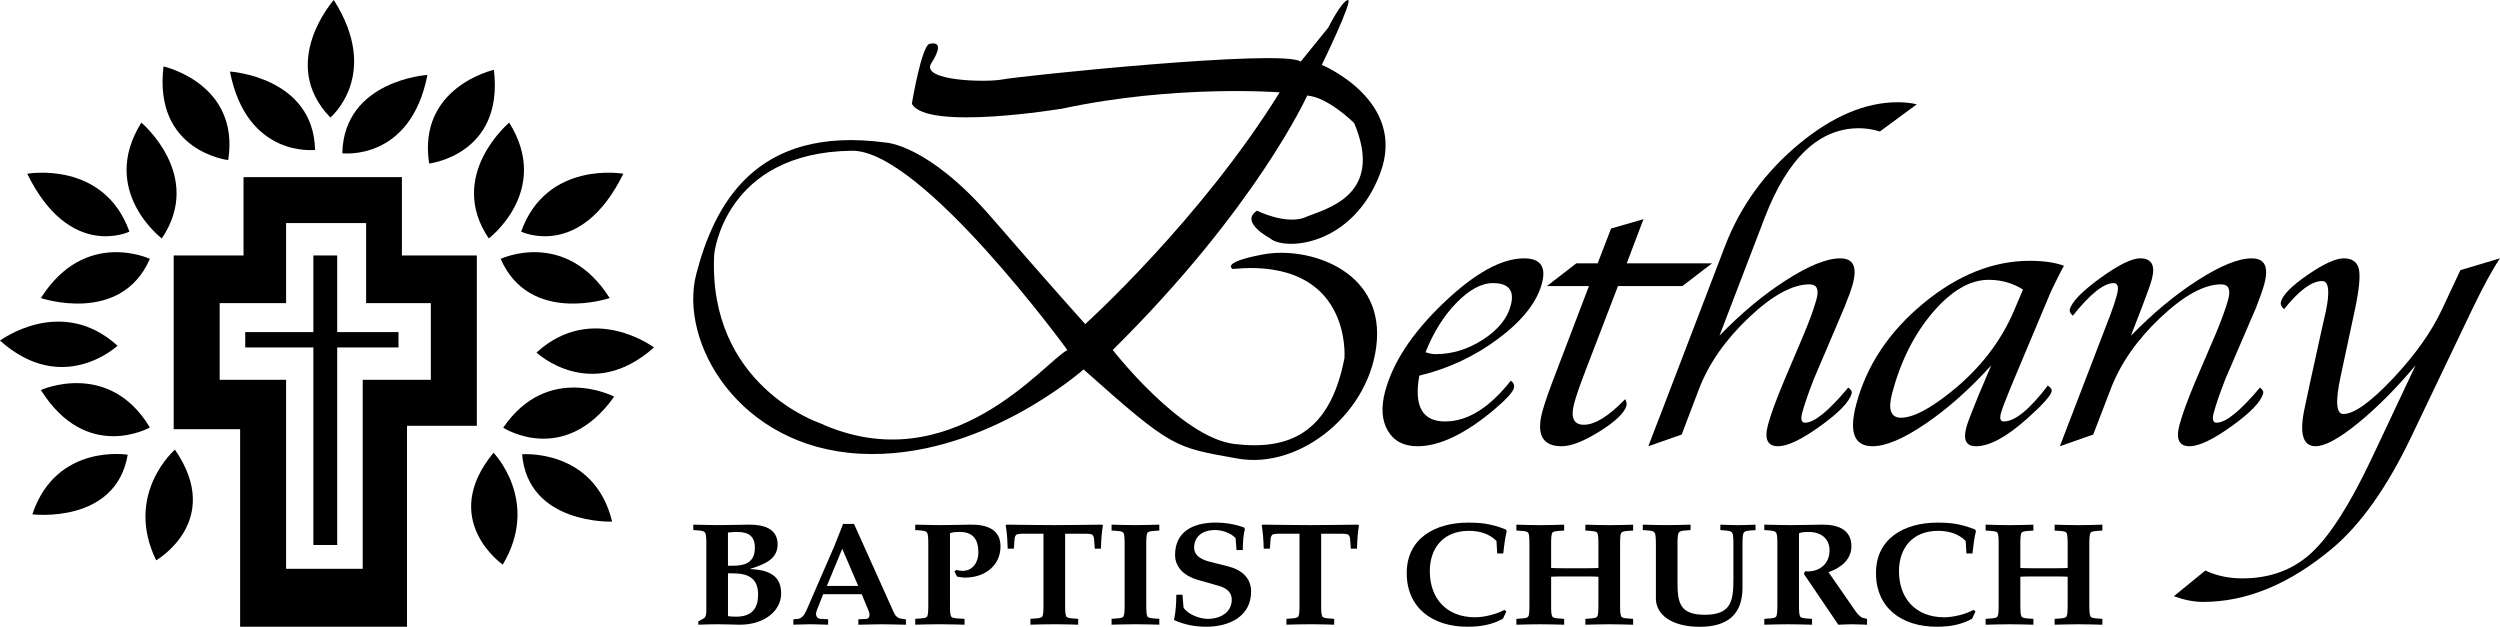 <?xml version="1.0" encoding="UTF-8"?> <svg xmlns="http://www.w3.org/2000/svg" id="Layer_2" data-name="Layer 2" viewBox="0 0 863.44 216.46"><defs><style> .cls-1 { stroke-width: 0px; } </style></defs><g id="Layer_1-2" data-name="Layer 1"><g><g><path class="cls-1" d="m40.59,119.41s-18.82,17.65-40.59-1.77c0,0,21.17-15.88,40.59,1.77Z"></path><path class="cls-1" d="m14.11,102.94s27.64,9.41,37.65-13.53c0,0-22.35-10.59-37.65,13.53Z"></path><path class="cls-1" d="m44.7,80s-20.59,9.99-35.3-20c0,0,26.47-4.71,35.3,20Z"></path><path class="cls-1" d="m55.88,82.35s-21.77-16.47-7.06-40c0,0,21.77,18.23,7.06,40Z"></path><path class="cls-1" d="m78.82,55.29s-25.88-2.94-22.35-32.35c0,0,26.47,5.88,22.35,32.35Z"></path><path class="cls-1" d="m108.82,51.77s-23.53,2.94-29.41-27.06c0,0,28.83,1.77,29.41,27.06Z"></path><path class="cls-1" d="m14.11,134.7s23.53-10.59,37.65,12.94c0,0-21.76,12.35-37.65-12.94Z"></path><path class="cls-1" d="m44.11,157.05s-24.71-4.11-32.94,20.59c0,0,28.82,3.53,32.94-20.59Z"></path><path class="cls-1" d="m60.41,155.29s-17.64,15.3-6.47,38.23c0,0,23.53-13.53,6.47-38.23Z"></path><path class="cls-1" d="m185.28,121.76s18.82,17.65,40.59-1.76c0,0-21.18-15.88-40.59,1.76Z"></path><path class="cls-1" d="m210.57,102.94s-27.64,9.41-37.65-13.53c0,0,22.35-10.59,37.65,13.53Z"></path><path class="cls-1" d="m179.99,80s20.59,9.99,35.29-20c0,0-26.47-4.71-35.29,20Z"></path><path class="cls-1" d="m168.81,82.35s21.77-16.47,7.06-40c0,0-21.77,18.23-7.06,40Z"></path><path class="cls-1" d="m148.22,56.47s25.88-2.94,22.36-32.35c0,0-26.47,5.88-22.36,32.35Z"></path><path class="cls-1" d="m118.22,52.94s23.53,2.94,29.41-27.06c0,0-28.82,1.77-29.41,27.06Z"></path><path class="cls-1" d="m212.12,136.99s-22.87-11.94-38.33,10.73c0,0,21.01,13.6,38.33-10.73Z"></path><path class="cls-1" d="m180.32,156.89s24.96-2.04,31.1,23.27c0,0-29.01,1.11-31.1-23.27Z"></path><path class="cls-1" d="m170.45,156.36s16.28,16.75,3.19,38.65c0,0-22.29-15.48-3.19-38.65Z"></path><path class="cls-1" d="m115.28,0s-19.41,21.77-1.18,40.59c0,0,17.65-14.71,1.18-40.59Z"></path><path class="cls-1" d="m138.81,88.23v-27.06h-54.7v27.06h-24.12v60h22.94v68.23h57.64v-69.41h24.12v-58.82h-25.88Zm10,42.94h-23.54v65.29h-26.46v-65.29h-22.94v-26.47h22.94v-27.65h27.64v27.65h22.35v26.47Z"></path><polygon class="cls-1" points="137.63 114.7 116.46 114.7 116.46 88.23 108.23 88.23 108.23 114.7 84.7 114.7 84.7 120 108.23 120 108.23 188.23 116.46 188.23 116.46 120 137.63 120 137.63 114.7"></polygon></g><g><path class="cls-1" d="m239.44,181.2c3.5.05,6.21.16,8.28.16,3.66,0,6.68-.11,10.77-.16,4.88-.05,10.08,1.11,10.08,6.82,0,5.16-4.56,6.88-9.44,8.44v.09c6.79.26,10.66,2.53,10.66,8.39,0,6.21-6.1,11.01-14.75,10.81-2.39-.05-4.93-.15-7.48-.15-2.23,0-4.4.1-6.37.15v-1.17l1.7-.91c.85-.45,1.06-1.31,1.06-2.88v-22.62c0-2.13-.05-3.49-.37-4.1-.26-.5-.8-.75-2.18-.86l-1.96-.15v-1.87Zm11.99,14.2h1.59c4.72,0,7.69-1.37,7.69-6.27,0-3.94-2.18-5.4-6.05-5.4-1.06,0-2.12.05-3.24.2v11.47Zm0,17.38c1.06.2,1.86.2,2.87.2,5.68,0,7.53-3.18,7.53-7.63,0-5.66-3.4-7.33-8.81-7.33h-1.59v14.75Z"></path><path class="cls-1" d="m284.32,205.2l-2.23,5.65c-.74,1.92.32,2.83,1.27,2.89l2.65.14v1.87c-2.55-.05-4.46-.15-6-.15s-3.45.1-6,.15v-1.87l1.59-.14c1.38-.15,2.34-1.57,2.97-3.03l9.6-22.13,3.02-7.62h3.77l13.74,30.56c.58,1.26,1.27,2.02,2.92,2.23l1.27.14v1.87c-3.55-.05-6.15-.15-8.22-.15s-4.72.1-8.22.15v-1.87l2.81-.14c.85-.06,1.43-1.16.74-2.78l-2.39-5.76h-13.31Zm1.27-2.83h10.82l-5.52-12.83-5.31,12.83Z"></path><path class="cls-1" d="m320.61,188.18c0-2.13-.05-3.49-.37-4.1-.27-.5-.8-.75-2.18-.86l-1.96-.15v-1.87c3.5.05,6.21.16,8.28.16,3.61,0,7.16-.11,10.77-.16,5.41-.09,10.4,1.47,10.4,7.48,0,6.72-5.47,10.81-12.26,10.81-.95,0-1.96-.25-2.75-.35l-.91-1.77.53-.51c.74.1,1.48.3,2.23.3,3.77,0,5.52-3.18,5.52-6.37,0-4.14-1.59-7.07-6.42-7.07-1.11,0-2.55.05-3.39.45v24.61c0,2.13.05,3.49.37,4.09.21.41.79.61,2.17.71l2.49.15v2.02c-2.7-.05-5.62-.15-8.75-.15s-6.1.1-8.28.15v-2.02l1.96-.15c1.38-.1,1.96-.3,2.18-.71.32-.61.37-1.97.37-4.09v-20.61Z"></path><path class="cls-1" d="m367.87,208.78c0,2.13.05,3.49.37,4.09.21.41.79.61,2.18.71l1.96.15v2.02c-2.17-.05-5.09-.15-8.22-.15s-6.1.1-8.28.15v-2.02l1.96-.15c1.38-.1,1.96-.3,2.18-.71.32-.61.37-1.97.37-4.09v-24.45h-6.21c-1.43,0-2.91,0-3.28.45-.22.26-.43.66-.48,1.22l-.26,3.49h-2.13c-.1-3.29-.26-5.61-.69-8.04l.32-.25c5.57.05,11.09.16,16.45.16s10.93-.11,16.5-.16l.32.25c-.43,2.43-.59,4.75-.69,8.04h-2.12l-.27-3.49c-.05-.56-.27-.96-.48-1.22-.37-.45-1.86-.45-3.29-.45h-6.21v24.45Z"></path><path class="cls-1" d="m395.89,208.78c0,2.13.05,3.49.37,4.09.21.41.8.61,2.18.71l1.96.15v2.02c-2.18-.05-5.09-.15-8.22-.15s-6.1.1-8.27.15v-2.02l1.96-.15c1.38-.1,1.96-.3,2.17-.71.32-.61.38-1.97.38-4.09v-20.61c0-2.13-.06-3.49-.38-4.1-.21-.4-.79-.6-2.17-.7l-1.96-.15v-2.02c2.18.05,5.09.16,8.27.16s6.05-.11,8.22-.16v2.02l-1.96.15c-1.38.1-1.96.3-2.18.7-.32.61-.37,1.97-.37,4.1v20.61Z"></path><path class="cls-1" d="m408.4,205.4l.37,4.45c1.43,2.32,5.57,3.89,8.33,3.89,4.51,0,8.32-2.28,8.32-6.68,0-2.17-1.38-3.84-4.4-4.7l-7.43-2.12c-4.46-1.27-7.75-4.24-7.75-8.59,0-8.08,6.31-11.16,14-11.16,3.29,0,6.79.55,9.87,1.72l.26.6c-.53,1.62-.74,4.55-.74,7.17h-2.17l-.32-4.14c-1.59-1.72-4.56-2.78-7.06-2.78-4.93,0-7.26,2.73-7.26,6.11,0,2.27,1.7,3.94,5.62,4.9l6.05,1.52c4.88,1.22,8.01,4.14,8.01,8.69,0,8.59-7.48,12.18-15.54,12.18-3.82,0-7.69-.75-11.09-2.32.64-2.98.79-5.86.79-8.74h2.12Z"></path><path class="cls-1" d="m456.3,208.78c0,2.13.05,3.49.37,4.09.21.41.8.61,2.17.71l1.96.15v2.02c-2.17-.05-5.09-.15-8.22-.15s-6.1.1-8.27.15v-2.02l1.96-.15c1.38-.1,1.96-.3,2.18-.71.32-.61.37-1.97.37-4.09v-24.45h-6.21c-1.43,0-2.92,0-3.29.45-.21.26-.42.66-.47,1.22l-.27,3.49h-2.12c-.1-3.29-.27-5.61-.69-8.04l.32-.25c5.57.05,11.09.16,16.45.16s10.93-.11,16.5-.16l.32.25c-.42,2.43-.58,4.75-.69,8.04h-2.12l-.27-3.49c-.05-.56-.27-.96-.48-1.22-.37-.45-1.86-.45-3.29-.45h-6.21v24.45Z"></path><path class="cls-1" d="m519.07,213.68c-3.66,2.12-7.96,2.78-12.21,2.78-12.09,0-21.01-6.47-21.01-18.54s9.92-17.42,21.22-17.42c4.35,0,7.91.35,13,2.37l.32.56c-.53,1.82-.96,5.56-1.22,7.73h-2.07l-.26-4.34c-2.6-2.58-5.94-3.48-9.55-3.48-8.81,0-13.47,5.96-13.47,13.94,0,9.25,5.62,15.91,15.65,15.91,3.13,0,7.43-1.06,10.13-2.57l.64.6-1.17,2.48Z"></path><path class="cls-1" d="m535.72,196.16c.79.05,1.8.1,4.29.1h7.75c2.49,0,3.5-.05,4.29-.1v-7.98c0-2.13-.05-3.49-.37-4.1-.21-.4-.8-.6-2.17-.7l-1.96-.15v-2.02c2.17.05,5.1.16,8.27.16s6.05-.11,8.22-.16v2.02l-1.96.15c-1.37.1-1.96.3-2.17.7-.32.61-.37,1.97-.37,4.1v20.61c0,2.13.05,3.49.37,4.09.22.41.8.61,2.17.71l1.96.15v2.02c-2.17-.05-5.09-.15-8.22-.15s-6.1.1-8.27.15v-2.02l1.96-.15c1.37-.1,1.96-.3,2.17-.71.32-.61.37-1.97.37-4.09v-9.6c-.79-.05-1.8-.1-4.29-.1h-7.75c-2.49,0-3.5.05-4.29.1v9.6c0,2.13.05,3.49.37,4.09.21.41.8.61,2.17.71l1.96.15v2.02c-2.17-.05-5.09-.15-8.22-.15s-6.1.1-8.28.15v-2.02l1.97-.15c1.37-.1,1.96-.3,2.17-.71.32-.61.37-1.97.37-4.09v-20.61c0-2.13-.05-3.49-.37-4.1-.21-.4-.8-.6-2.17-.7l-1.97-.15v-2.02c2.17.05,5.09.16,8.28.16s6.05-.11,8.22-.16v2.02l-1.96.15c-1.38.1-1.96.3-2.17.7-.32.61-.37,1.97-.37,4.1v7.98Z"></path><path class="cls-1" d="m571.9,188.18c0-2.13-.05-3.49-.38-4.1-.26-.5-.79-.75-2.18-.86l-1.96-.15v-1.87c2.18.05,5.09.16,8.28.16s6.05-.11,8.22-.16v1.87l-1.96.15c-1.38.1-1.91.36-2.18.86-.31.61-.37,1.97-.37,4.1v12.53c0,7.12.48,11.62,9.44,11.62s9.87-4.65,9.87-11.97v-12.17c0-2.13-.05-3.49-.38-4.1-.26-.5-.79-.75-2.17-.86l-1.96-.15v-1.87c2.01.05,4.08.16,6.1.16s4.03-.11,6.05-.16v1.87l-1.96.15c-1.38.1-1.91.36-2.17.86-.32.61-.37,1.97-.37,4.1v14.75c0,9.24-5.14,13.54-14.74,13.54s-15.17-4.09-15.17-9.8v-18.49Z"></path><path class="cls-1" d="m613.86,188.18c0-2.13-.05-3.49-.37-4.1-.27-.5-.81-.75-2.18-.86l-1.96-.15v-1.87c3.5.05,6.2.16,8.91.16,3.61,0,7.17-.11,10.77-.16,5.41-.09,10.4,1.47,10.4,7.48,0,4.45-3.5,7.43-7.91,8.94l9.6,13.84c.38.56.96,1.12,1.54,1.57.48.36,1.17.5,2.17.71v2.02c-1.7-.05-3.45-.15-5.14-.15-1.59,0-3.19.1-4.78.15l-11.88-17.53.36-.91c4.88.4,8.49-2.48,8.49-7.23,0-4.14-3.03-6.36-7.16-6.36-1.12,0-2.55.05-3.39.45v24.61c0,2.13.05,3.49.37,4.09.22.41.8.61,2.18.71l1.96.15v2.02c-2.17-.05-5.09-.15-8.22-.15s-6.09.1-8.27.15v-2.02l1.96-.15c1.37-.1,1.96-.3,2.18-.71.31-.61.37-1.97.37-4.09v-20.61Z"></path><path class="cls-1" d="m681.13,213.68c-3.66,2.12-7.96,2.78-12.21,2.78-12.09,0-21-6.47-21-18.54s9.92-17.42,21.22-17.42c4.34,0,7.9.35,13,2.37l.31.56c-.53,1.82-.96,5.56-1.22,7.73h-2.07l-.27-4.34c-2.6-2.58-5.94-3.48-9.55-3.48-8.81,0-13.48,5.96-13.48,13.94,0,9.25,5.62,15.91,15.65,15.91,3.13,0,7.43-1.06,10.13-2.57l.64.6-1.17,2.48Z"></path><path class="cls-1" d="m697.78,196.16c.79.05,1.8.1,4.3.1h7.74c2.49,0,3.5-.05,4.3-.1v-7.98c0-2.13-.05-3.49-.37-4.1-.22-.4-.8-.6-2.17-.7l-1.96-.15v-2.02c2.17.05,5.09.16,8.27.16s6.05-.11,8.22-.16v2.02l-1.96.15c-1.38.1-1.96.3-2.17.7-.32.61-.38,1.97-.38,4.1v20.61c0,2.13.06,3.49.38,4.09.21.41.79.61,2.17.71l1.96.15v2.02c-2.17-.05-5.09-.15-8.22-.15s-6.1.1-8.27.15v-2.02l1.96-.15c1.37-.1,1.96-.3,2.17-.71.32-.61.37-1.97.37-4.09v-9.6c-.8-.05-1.8-.1-4.3-.1h-7.74c-2.49,0-3.5.05-4.3.1v9.6c0,2.13.05,3.49.37,4.09.21.41.8.61,2.17.71l1.97.15v2.02c-2.18-.05-5.1-.15-8.22-.15s-6.11.1-8.28.15v-2.02l1.96-.15c1.38-.1,1.96-.3,2.17-.71.32-.61.37-1.97.37-4.09v-20.61c0-2.13-.05-3.49-.37-4.1-.21-.4-.79-.6-2.17-.7l-1.96-.15v-2.02c2.17.05,5.09.16,8.28.16s6.04-.11,8.22-.16v2.02l-1.97.15c-1.37.1-1.96.3-2.17.7-.32.61-.37,1.97-.37,4.1v7.98Z"></path></g><g><path class="cls-1" d="m521.82,131.44c.95.75,1.29,1.63,1.02,2.64-.37,1.37-2.47,3.69-6.32,6.99-10.24,8.7-19.23,13.05-26.96,13.05-4.72,0-8.13-1.78-10.23-5.34-2.1-3.57-2.41-8.12-.92-13.67,2.69-10.03,9.4-20.19,20.14-30.46,10.74-10.28,20.02-15.42,27.84-15.42,5.65,0,7.7,2.89,6.15,8.66-1.73,6.47-6.71,12.79-14.91,18.96-8.21,6.17-17.36,10.46-27.43,12.88-1.91,10.55,1.05,15.83,8.87,15.83s15.31-4.7,22.76-14.12Zm-29.47-9.79c1.22.44,2.38.66,3.49.66,5.71,0,11.17-1.67,16.35-5.02,5.18-3.36,8.38-7.28,9.58-11.78,1.39-5.15-.67-7.73-6.15-7.73-3.96,0-8.15,2.26-12.57,6.78-4.41,4.52-7.98,10.22-10.7,17.09Z"></path><path class="cls-1" d="m558.82,98.78l-11.13,28.97c-2,5.2-3.33,9.04-4,11.54-1.32,4.94-.21,7.41,3.35,7.41,3.82,0,8.58-2.95,14.26-8.84.46.84.61,1.59.43,2.25-.66,2.47-3.74,5.42-9.22,8.86-5.48,3.43-9.87,5.15-13.16,5.15-6.58,0-8.8-3.99-6.66-11.97.79-2.94,2.46-7.7,5.01-14.28l11.09-29.08h-14.52l10.16-7.84h7.36l4.64-12.02,11.19-3.24-5.78,15.26h29.46l-10.23,7.84h-22.24Z"></path><path class="cls-1" d="m593.84,115.96c7.49-7.75,15.15-14.14,23-19.17,7.85-5.04,14.09-7.56,18.71-7.56s5.93,2.97,4.34,8.92c-.47,1.76-1.45,4.46-2.93,8.11l-10.49,24.62c-1.92,4.93-3.26,8.82-4.03,11.68-.61,2.29-.28,3.43,1.01,3.43,3.17,0,8.13-4.04,14.89-12.13.97.66,1.36,1.34,1.17,2.05-.77,2.86-4.37,6.61-10.83,11.25-6.45,4.64-11.31,6.96-14.59,6.96-3.64,0-4.79-2.46-3.47-7.39.97-3.6,2.79-8.61,5.47-14.99l6.78-15.98c2.19-5.24,3.7-9.39,4.52-12.47.9-3.39.09-5.08-2.44-5.08-5.88,0-12.86,3.82-20.92,11.45-8.07,7.64-13.8,15.83-17.2,24.59l-6.02,15.84-11.51,4.03.71-1.86,1.86-4.89,1.8-4.62,22.17-57.92c5.28-13.66,13.74-25.33,25.38-35.01,11.64-9.67,23.05-14.51,34.23-14.51,2.32,0,4.51.24,6.56.71l-12.74,9.39c-2.44-.75-4.85-1.12-7.21-1.12-13.77,0-24.61,10.25-32.52,30.76l-15.68,40.9Z"></path><path class="cls-1" d="m687.72,126.19c-7.41,8.19-14.95,14.89-22.6,20.11-7.65,5.21-13.79,7.82-18.41,7.82-6.33,0-8.19-4.86-5.58-14.59,3.59-13.38,11.3-24.97,23.16-34.76,11.85-9.79,24.1-14.69,36.73-14.69,4.81,0,8.75.57,11.82,1.71-.44.8-.71,1.28-.8,1.45l-1.77,3.5c-1.21,2.42-1.88,3.82-2.04,4.22l-12.25,29.16-1.76,4.23c-1.72,4.18-2.77,6.97-3.15,8.38-.5,1.89-.18,2.83.98,2.83,3.88,0,8.95-4.14,15.22-12.4,1.06.71,1.49,1.41,1.3,2.12-.41,1.54-3.24,4.65-8.47,9.33-7.12,6.34-13.01,9.52-17.64,9.52-3.38,0-4.5-2.15-3.34-6.47.35-1.32,1.01-3.14,1.96-5.48l2.11-5.28,2.46-5.81,2.07-4.89Zm10.97-26.2c-3.6-2.24-7.55-3.35-11.84-3.35-6.46,0-12.89,3.75-19.29,11.23-6.4,7.49-11.08,16.78-14.04,27.86-1.53,5.69-.51,8.54,3.04,8.54,4.11,0,9.87-2.98,17.29-8.94,9.99-8.01,17.27-17.43,21.84-28.25l3.01-7.09Z"></path><path class="cls-1" d="m722.93,150.09l-11.5,4.04.71-1.86,1.86-4.89,1.79-4.62,11.77-30.65,1.35-3.5c1.01-2.73,1.73-4.93,2.18-6.6.76-2.82.4-4.23-1.07-4.23-3.45,0-8.16,3.76-14.13,11.27-.86-.84-1.21-1.56-1.04-2.18.71-2.64,4.21-6.24,10.5-10.81,6.29-4.56,10.89-6.84,13.81-6.84,3.97,0,5.32,2.42,4.02,7.27-.33,1.23-.89,2.88-1.67,4.95l-1.99,5.34-1.75,4.49-1.8,4.69c7.54-7.75,15.22-14.14,23.07-19.17,7.85-5.04,14.06-7.56,18.64-7.56s5.94,2.97,4.34,8.92c-.49,1.81-1.43,4.51-2.84,8.11l-10.58,24.62c-1.92,4.93-3.26,8.82-4.03,11.68-.61,2.29-.28,3.43,1.01,3.43,3.17,0,8.15-4.04,14.95-12.13.92.66,1.29,1.34,1.1,2.05-.76,2.86-4.37,6.61-10.83,11.25-6.46,4.64-11.32,6.96-14.59,6.96-3.63,0-4.79-2.46-3.47-7.39.97-3.6,2.79-8.61,5.47-14.99l6.86-15.98c2.18-5.19,3.68-9.31,4.49-12.34.94-3.47.13-5.21-2.41-5.21-5.88,0-12.87,3.82-20.95,11.45-8.09,7.64-13.81,15.83-17.17,24.59l-6.09,15.84Z"></path><path class="cls-1" d="m834.32,126.13c-6.82,8.1-13.48,14.79-19.99,20.07-6.5,5.28-11.37,7.92-14.59,7.92-4.42,0-5.68-4.44-3.75-13.31l1.96-9.16,4.09-18.64,1.22-5.33c1.48-7.07,1.06-10.61-1.25-10.61-3.6,0-7.98,3.24-13.13,9.7-.97-.8-1.33-1.66-1.08-2.58.64-2.39,3.71-5.47,9.22-9.27,5.51-3.8,9.68-5.7,12.5-5.7s4.64,1.25,5.18,3.73c.54,2.48.09,7.07-1.32,13.75l-4.94,23.09c-1.9,8.8-1.61,13.2.87,13.2,3.71,0,9.42-4.08,17.11-12.22,7.69-8.15,13.37-16.16,17.04-24.02l6.3-13.44,13.67-4.09c-2.61,3.87-5.79,9.72-9.56,17.55l-21.16,44.26c-8.3,17.33-17.36,30.12-27.21,38.39-14.72,12.32-29.59,18.47-44.62,18.47-3.14,0-6.5-.66-10.08-1.97l10.87-8.87c3.85,1.81,8.12,2.71,12.81,2.71,9.58,0,17.56-2.97,23.94-8.91,6.38-5.94,13.3-16.83,20.77-32.66l15.12-32.06Z"></path><path class="cls-1" d="m450.93,75.01c-6.71,2.8-16.79-2.24-16.79-2.24-6.16,3.92,4.48,9.51,4.48,9.51,5.03,4.47,28.54,2.8,38.05-22.38,9.52-25.19-20.15-37.5-20.15-37.5,0,0,11.19-22.95,8.96-22.39-2.24.56-6.72,9.51-6.72,9.51l-9.52,11.75c-6.15-4.48-97.38,5.04-102.97,6.16-5.6,1.12-28.54.56-24.62-5.6,3.92-6.15,2.24-7.28-.56-6.72-2.8.56-6.16,20.71-6.16,20.71,5.03,9.51,52.05,1.68,52.05,1.68,39.18-8.4,74.99-5.6,74.99-5.6-27.42,44.21-67.16,80.03-67.16,80.03,0,0-10.64-11.75-32.46-36.93-21.83-25.19-36.38-25.75-36.38-25.75-45.33-6.16-59.32,21.83-65.48,45.33-6.16,23.5,14.55,59.88,56.52,62.12,41.97,2.24,77.23-29.11,77.23-29.11,30.78,27.42,31.34,26.87,53.17,30.78,21.83,3.92,46.45-16.23,48.13-40.86,1.68-24.62-24.07-32.46-39.18-29.66-15.11,2.8-10.63,5.04-10.63,5.04,41.41-3.92,38.61,30.78,38.61,30.78-5.04,26.3-19.59,31.9-38.06,29.66-18.47-2.23-41.97-32.46-41.97-32.46,49.81-49.25,67.16-87.87,67.16-87.87,7.28.56,16.23,9.51,16.23,9.51,10.63,25.18-10.07,29.66-16.79,32.46Zm-167.89,71.07s-38.62-12.87-36.38-58.2c0,0,3.36-35.26,47.57-35.82,24.09-.31,74.43,68.84,74.43,68.84-7.84,3.92-40.23,45.91-85.63,25.18Z"></path></g></g></g></svg> 